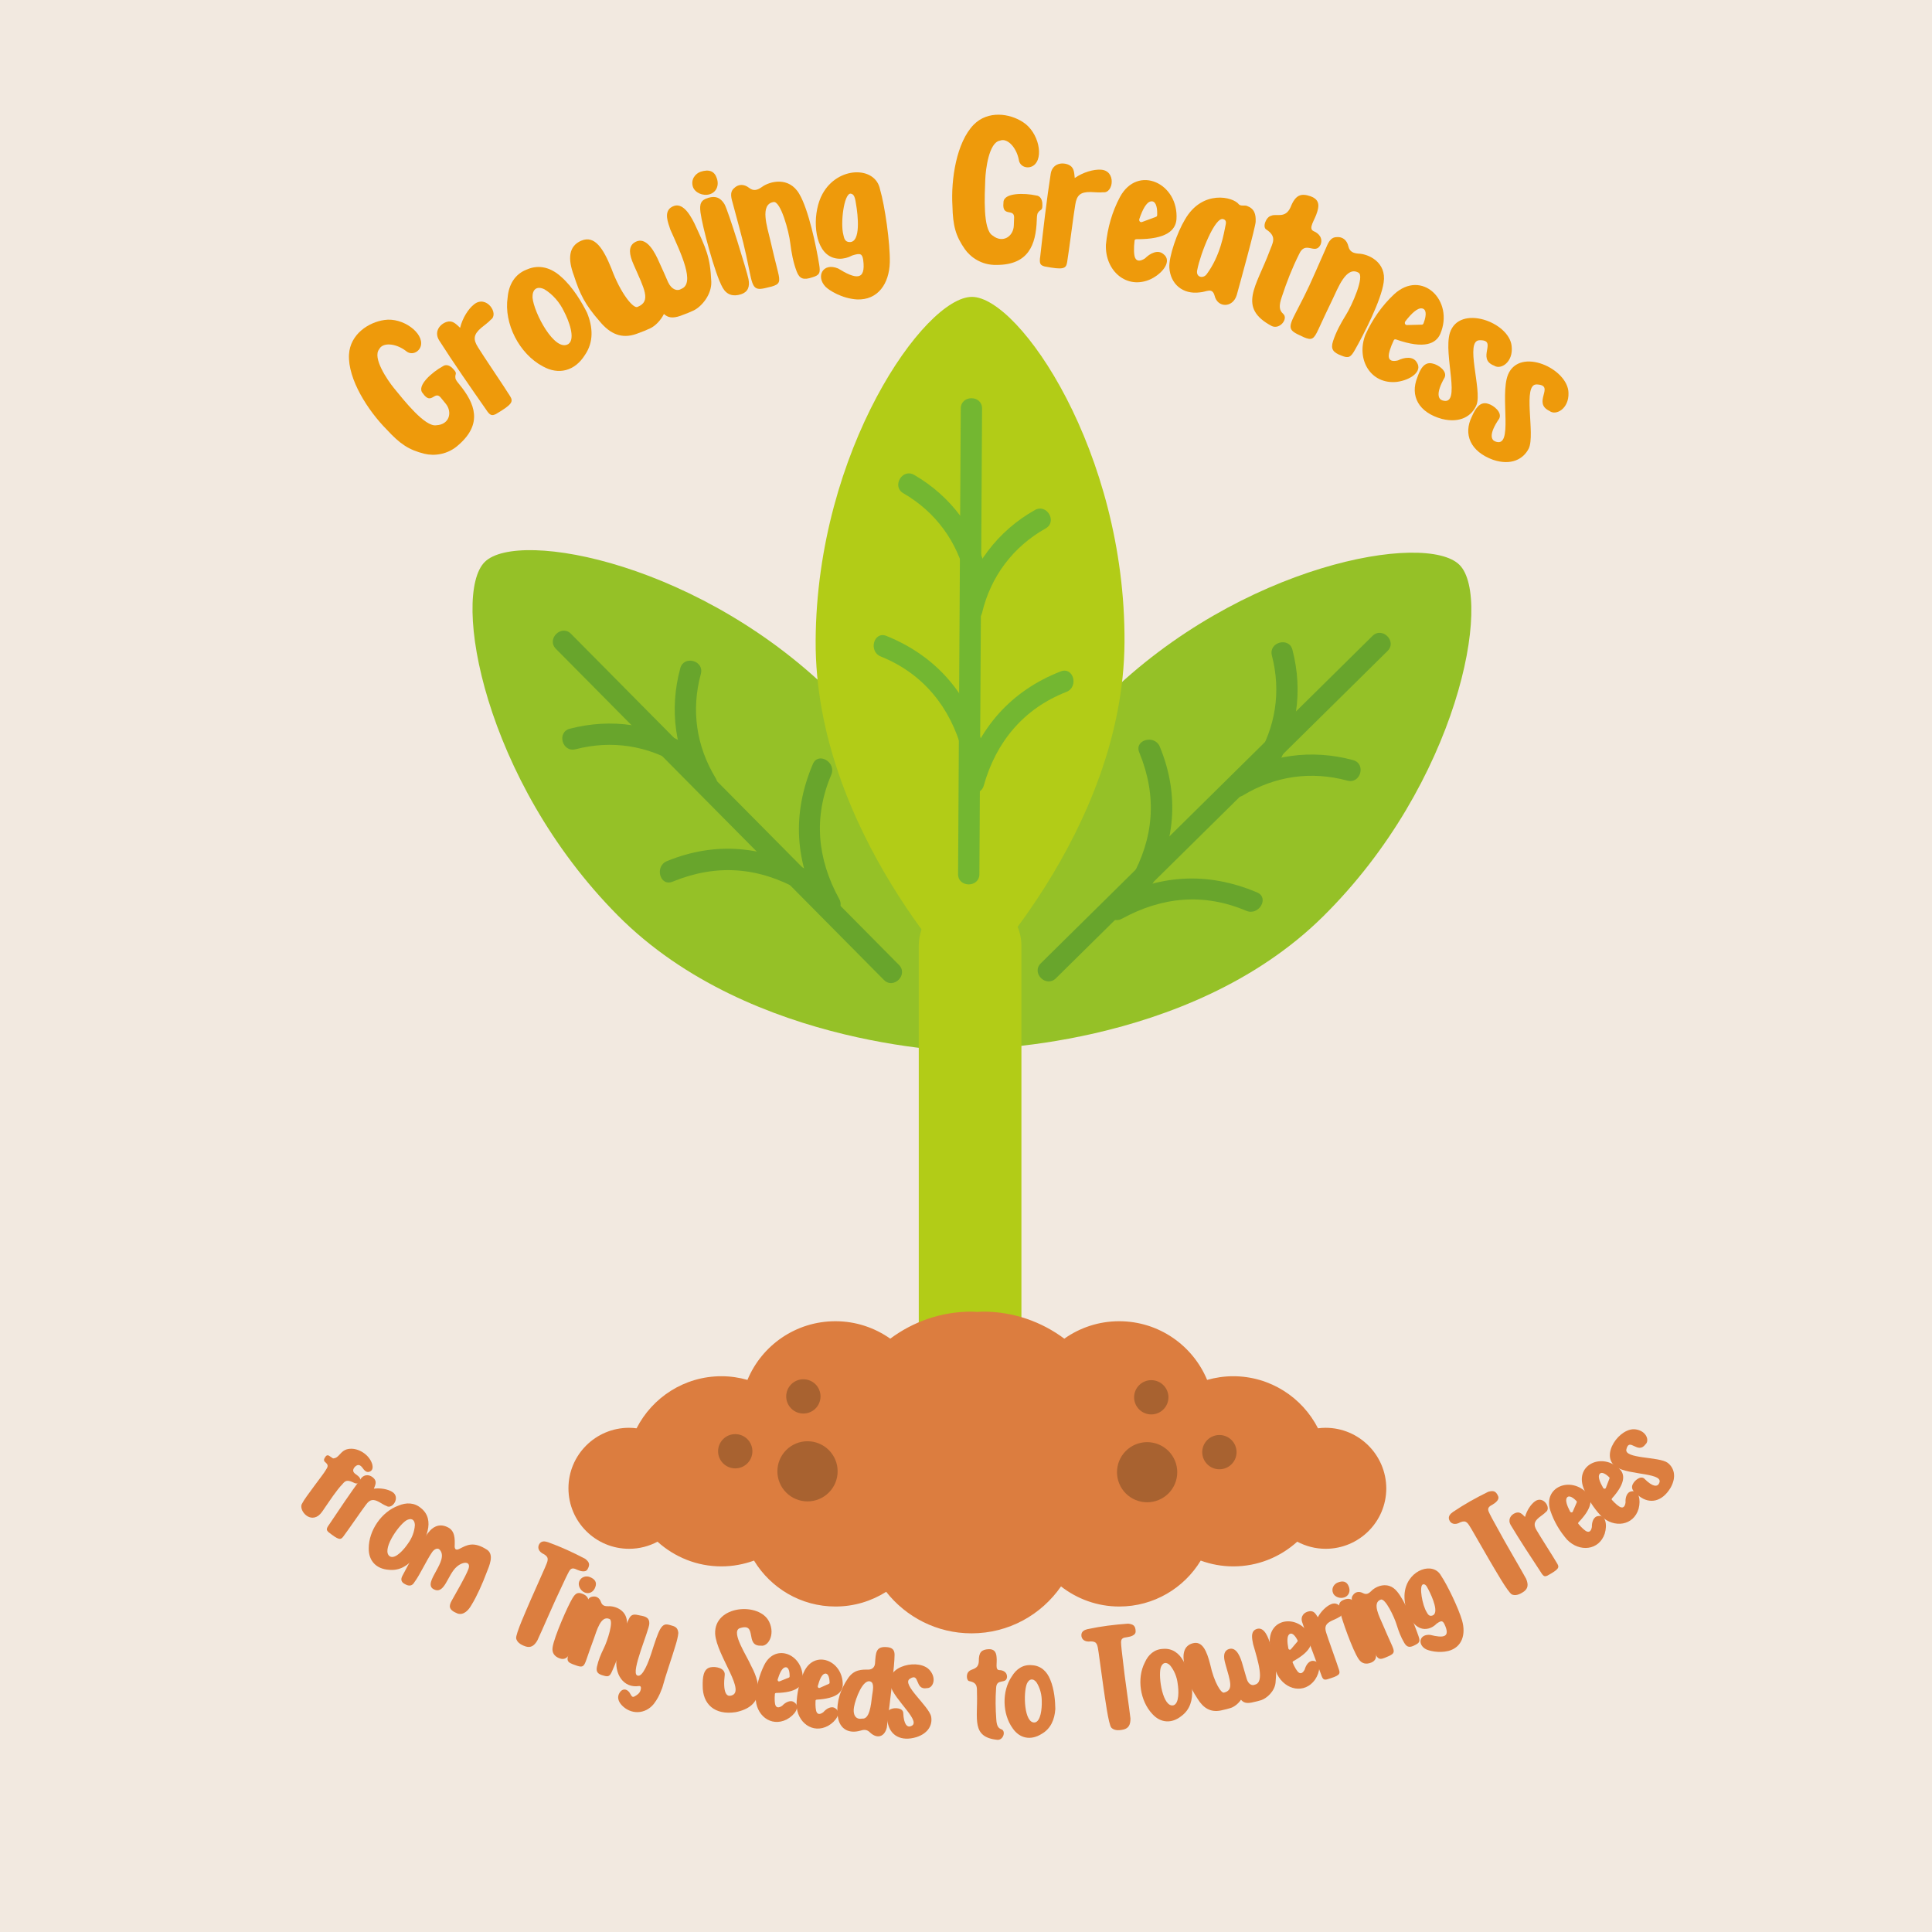 <svg xmlns="http://www.w3.org/2000/svg" xmlns:xlink="http://www.w3.org/1999/xlink" width="500" zoomAndPan="magnify" viewBox="0 0 375 375" height="500" preserveAspectRatio="xMidYMid meet" version="1.0"><defs><g/><clipPath id="2988298254"><path d="M 158 57.574 L 219 57.574 L 219 192 L 158 192 Z M 158 57.574 " clip-rule="nonzero"/></clipPath><clipPath id="6cd784e1ca"><path d="M 110 254 L 270 254 L 270 317.074 L 110 317.074 Z M 110 254 " clip-rule="nonzero"/></clipPath></defs><rect x="-37.5" width="450" fill="#ffffff" y="-37.5" height="450" fill-opacity="1"/><rect x="-37.5" width="450" fill="#f2e9e0" y="-37.5" height="450" fill-opacity="1"/><path fill="#95c127" d="M 162.512 135.574 C 188.52 161.84 188.297 204.16 188.297 204.16 C 188.297 204.16 145.898 203.906 119.879 177.652 C 93.863 151.398 87.578 115.504 94.098 109.066 C 100.625 102.621 136.504 109.32 162.512 135.574 Z M 162.512 135.574 " fill-opacity="1" fill-rule="nonzero"/><path fill="#68a52c" d="M 174.48 187.281 C 153.262 165.855 132.043 144.434 110.824 123.016 C 108.949 121.125 106.027 124.043 107.898 125.938 C 129.121 147.359 150.34 168.785 171.559 190.199 C 173.434 192.102 176.367 189.184 174.48 187.281 Z M 174.48 187.281 " fill-opacity="1" fill-rule="nonzero"/><path fill="#68a52c" d="M 162.891 174.492 C 158.621 166.691 157.848 158.629 161.352 150.379 C 162.379 147.961 158.816 145.855 157.777 148.297 C 153.672 157.965 154.281 167.383 159.312 176.574 C 160.598 178.914 164.172 176.828 162.891 174.492 Z M 162.891 174.492 " fill-opacity="1" fill-rule="nonzero"/><path fill="#68a52c" d="M 138.898 151.012 C 135.129 144.789 134.133 137.812 136.035 130.797 C 136.73 128.223 132.746 127.125 132.043 129.699 C 129.863 137.75 130.996 145.957 135.324 153.098 C 136.711 155.375 140.285 153.301 138.898 151.012 Z M 138.898 151.012 " fill-opacity="1" fill-rule="nonzero"/><path fill="#68a52c" d="M 157.266 169.184 C 148.363 164.199 138.961 163.242 129.445 167.148 C 127.012 168.145 128.082 172.141 130.547 171.133 C 139.051 167.648 147.152 168.258 155.18 172.762 C 157.512 174.055 159.598 170.484 157.266 169.184 Z M 157.266 169.184 " fill-opacity="1" fill-rule="nonzero"/><path fill="#68a52c" d="M 134.02 144.961 C 126.918 140.559 118.699 139.348 110.609 141.441 C 108.031 142.105 109.121 146.09 111.711 145.43 C 118.77 143.609 125.738 144.707 131.922 148.531 C 134.203 149.934 136.281 146.363 134.02 144.961 Z M 134.02 144.961 " fill-opacity="1" fill-rule="nonzero"/><path fill="#95c127" d="M 256.742 177.949 C 230.43 203.906 188.031 203.684 188.031 203.684 C 188.031 203.684 188.285 161.363 214.59 135.391 C 240.891 109.422 276.852 103.148 283.301 109.656 C 289.758 116.164 283.055 151.977 256.742 177.949 Z M 256.742 177.949 " fill-opacity="1" fill-rule="nonzero"/><path fill="#68a52c" d="M 204.941 189.895 C 226.406 168.715 247.871 147.535 269.324 126.352 C 271.219 124.48 268.293 121.562 266.398 123.434 C 244.934 144.617 223.473 165.797 202.02 186.977 C 200.113 188.848 203.047 191.766 204.941 189.895 Z M 204.941 189.895 " fill-opacity="1" fill-rule="nonzero"/><path fill="#68a52c" d="M 217.758 178.324 C 225.57 174.062 233.648 173.289 241.91 176.789 C 244.336 177.816 246.441 174.258 244 173.219 C 234.309 169.121 224.879 169.73 215.668 174.754 C 213.324 176.027 215.414 179.594 217.758 178.324 Z M 217.758 178.324 " fill-opacity="1" fill-rule="nonzero"/><path fill="#68a52c" d="M 241.277 154.379 C 247.512 150.613 254.5 149.617 261.531 151.52 C 264.105 152.211 265.207 148.234 262.629 147.535 C 254.562 145.359 246.34 146.484 239.191 150.809 C 236.918 152.18 238.996 155.762 241.277 154.379 Z M 241.277 154.379 " fill-opacity="1" fill-rule="nonzero"/><path fill="#68a52c" d="M 223.086 172.711 C 228.074 163.824 229.035 154.438 225.121 144.941 C 224.125 142.512 220.121 143.578 221.129 146.039 C 224.621 154.531 224.012 162.613 219.5 170.625 C 218.203 172.945 221.781 175.027 223.086 172.711 Z M 223.086 172.711 " fill-opacity="1" fill-rule="nonzero"/><path fill="#68a52c" d="M 247.34 149.496 C 251.75 142.41 252.961 134.203 250.863 126.129 C 250.203 123.555 246.207 124.645 246.871 127.227 C 248.695 134.273 247.594 141.23 243.766 147.402 C 242.359 149.68 245.934 151.766 247.34 149.496 Z M 247.34 149.496 " fill-opacity="1" fill-rule="nonzero"/><path fill="#b2cc17" d="M 188.297 300.316 C 182.793 300.316 178.332 295.863 178.332 290.371 L 178.332 183.641 C 178.332 178.152 182.793 173.695 188.297 173.695 C 193.797 173.695 198.258 178.152 198.258 183.641 L 198.258 290.371 C 198.25 295.863 193.785 300.316 188.297 300.316 Z M 188.297 300.316 " fill-opacity="1" fill-rule="nonzero"/><g clip-path="url(#2988298254)"><path fill="#b2cc17" d="M 218.266 124.656 C 218.051 161.586 187.91 191.352 187.91 191.352 C 187.91 191.352 158.102 161.242 158.316 124.32 C 158.531 87.387 179.496 57.574 188.672 57.625 C 197.852 57.664 218.48 87.723 218.266 124.656 Z M 218.266 124.656 " fill-opacity="1" fill-rule="nonzero"/></g><path fill="#73b731" d="M 190.098 169.672 C 190.273 139.543 190.445 109.422 190.617 79.293 C 190.629 76.629 186.492 76.629 186.484 79.293 C 186.309 109.422 186.137 139.543 185.965 169.672 C 185.953 172.324 190.09 172.324 190.098 169.672 Z M 190.098 169.672 " fill-opacity="1" fill-rule="nonzero"/><path fill="#73b731" d="M 190.953 152.465 C 193.328 144.004 198.707 137.527 206.98 134.305 C 209.434 133.348 208.363 129.352 205.879 130.32 C 196.211 134.082 189.762 141.414 186.961 151.367 C 186.25 153.93 190.242 155.02 190.953 152.465 Z M 190.953 152.465 " fill-opacity="1" fill-rule="nonzero"/><path fill="#73b731" d="M 190.629 118.918 C 192.309 111.883 196.641 106.117 202.953 102.57 C 205.277 101.266 203.188 97.688 200.867 99 C 193.664 103.047 188.562 109.789 186.637 117.82 C 186.023 120.414 190.008 121.512 190.629 118.918 Z M 190.629 118.918 " fill-opacity="1" fill-rule="nonzero"/><path fill="#73b731" d="M 190.75 144.688 C 188.062 134.691 181.684 127.32 172.059 123.434 C 169.594 122.438 168.512 126.434 170.957 127.422 C 179.199 130.746 184.477 137.305 186.758 145.785 C 187.449 148.348 191.445 147.258 190.75 144.688 Z M 190.75 144.688 " fill-opacity="1" fill-rule="nonzero"/><path fill="#73b731" d="M 191.465 111.152 C 189.641 103.098 184.586 96.316 177.438 92.176 C 175.125 90.844 173.035 94.414 175.348 95.746 C 181.625 99.375 185.871 105.203 187.469 112.25 C 188.062 114.844 192.043 113.742 191.465 111.152 Z M 191.465 111.152 " fill-opacity="1" fill-rule="nonzero"/><g clip-path="url(#6cd784e1ca)"><path fill="#dc7d3f" d="M 257.281 277.133 C 256.781 277.133 256.305 277.172 255.824 277.234 C 252.77 271.242 246.547 267.125 239.352 267.125 C 237.602 267.125 235.91 267.391 234.301 267.836 C 231.52 261.156 224.93 256.449 217.227 256.449 C 213.254 256.449 209.586 257.711 206.582 259.836 C 202.18 256.551 196.73 254.586 190.812 254.586 C 190.434 254.586 190.07 254.629 189.691 254.648 C 189.316 254.629 188.949 254.586 188.57 254.586 C 182.652 254.586 177.203 256.551 172.801 259.836 C 169.785 257.711 166.117 256.449 162.156 256.449 C 154.453 256.449 147.855 261.145 145.082 267.836 C 143.473 267.379 141.781 267.125 140.031 267.125 C 132.84 267.125 126.613 271.242 123.559 277.234 C 123.078 277.172 122.59 277.133 122.102 277.133 C 115.602 277.133 110.336 282.387 110.336 288.875 C 110.336 295.363 115.602 300.621 122.102 300.621 C 124.098 300.621 125.98 300.121 127.621 299.238 C 130.902 302.207 135.254 304.035 140.031 304.035 C 142.25 304.035 144.379 303.621 146.355 302.91 C 149.594 308.246 155.453 311.824 162.168 311.824 C 165.793 311.824 169.156 310.77 172.008 308.969 C 175.867 313.871 181.848 317.031 188.582 317.031 C 195.785 317.031 202.129 313.422 205.941 307.922 C 209.066 310.352 212.98 311.824 217.246 311.824 C 223.961 311.824 229.816 308.246 233.059 302.91 C 235.035 303.629 237.152 304.035 239.383 304.035 C 244.16 304.035 248.512 302.207 251.793 299.238 C 253.441 300.113 255.316 300.621 257.312 300.621 C 263.812 300.621 269.078 295.363 269.078 288.875 C 269.039 282.387 263.77 277.133 257.281 277.133 Z M 257.281 277.133 " fill-opacity="1" fill-rule="nonzero"/></g><path fill="#a86230" d="M 162.582 285.582 C 162.582 285.965 162.547 286.344 162.473 286.719 C 162.398 287.098 162.285 287.461 162.141 287.816 C 161.992 288.168 161.812 288.504 161.598 288.824 C 161.387 289.141 161.145 289.438 160.871 289.707 C 160.602 289.98 160.305 290.223 159.984 290.434 C 159.664 290.648 159.328 290.828 158.973 290.973 C 158.621 291.121 158.254 291.23 157.879 291.305 C 157.5 291.379 157.121 291.418 156.738 291.418 C 156.352 291.418 155.973 291.379 155.598 291.305 C 155.219 291.23 154.855 291.121 154.5 290.973 C 154.145 290.828 153.809 290.648 153.488 290.434 C 153.168 290.223 152.875 289.98 152.602 289.707 C 152.332 289.438 152.09 289.141 151.875 288.824 C 151.66 288.504 151.48 288.168 151.336 287.816 C 151.188 287.461 151.078 287.098 151 286.719 C 150.926 286.344 150.891 285.965 150.891 285.582 C 150.891 285.199 150.926 284.816 151 284.441 C 151.078 284.066 151.188 283.703 151.336 283.348 C 151.48 282.992 151.66 282.656 151.875 282.34 C 152.09 282.02 152.332 281.727 152.602 281.453 C 152.875 281.184 153.168 280.941 153.488 280.727 C 153.809 280.516 154.145 280.336 154.5 280.188 C 154.855 280.043 155.219 279.93 155.598 279.855 C 155.973 279.781 156.352 279.746 156.738 279.746 C 157.121 279.746 157.5 279.781 157.879 279.855 C 158.254 279.93 158.621 280.043 158.973 280.188 C 159.328 280.336 159.664 280.516 159.984 280.727 C 160.305 280.941 160.602 281.184 160.871 281.453 C 161.145 281.727 161.387 282.02 161.598 282.34 C 161.812 282.656 161.992 282.992 162.141 283.348 C 162.285 283.703 162.398 284.066 162.473 284.441 C 162.547 284.816 162.582 285.199 162.582 285.582 Z M 162.582 285.582 " fill-opacity="1" fill-rule="nonzero"/><path fill="#a86230" d="M 159.262 271.039 C 159.262 271.48 159.18 271.906 159.008 272.312 C 158.84 272.719 158.602 273.078 158.289 273.391 C 157.977 273.703 157.613 273.945 157.207 274.113 C 156.797 274.281 156.375 274.367 155.934 274.367 C 155.488 274.367 155.066 274.281 154.656 274.113 C 154.25 273.945 153.891 273.703 153.578 273.391 C 153.266 273.078 153.023 272.719 152.855 272.312 C 152.684 271.906 152.602 271.48 152.602 271.039 C 152.602 270.598 152.684 270.176 152.855 269.77 C 153.023 269.359 153.266 269 153.578 268.688 C 153.891 268.379 154.25 268.137 154.656 267.969 C 155.066 267.801 155.488 267.715 155.934 267.715 C 156.375 267.715 156.797 267.801 157.207 267.969 C 157.613 268.137 157.977 268.379 158.289 268.688 C 158.602 269 158.84 269.359 159.008 269.77 C 159.18 270.176 159.262 270.598 159.262 271.039 Z M 159.262 271.039 " fill-opacity="1" fill-rule="nonzero"/><path fill="#a86230" d="M 146.039 281.688 C 146.039 282.129 145.957 282.551 145.785 282.961 C 145.617 283.367 145.379 283.727 145.066 284.039 C 144.754 284.348 144.391 284.59 143.984 284.758 C 143.574 284.926 143.152 285.012 142.711 285.012 C 142.266 285.012 141.844 284.926 141.434 284.758 C 141.027 284.59 140.668 284.348 140.355 284.039 C 140.043 283.727 139.801 283.367 139.633 282.961 C 139.461 282.551 139.379 282.129 139.379 281.688 C 139.379 281.246 139.461 280.82 139.633 280.414 C 139.801 280.008 140.043 279.648 140.355 279.336 C 140.668 279.023 141.027 278.785 141.434 278.613 C 141.844 278.445 142.266 278.363 142.711 278.363 C 143.152 278.363 143.574 278.445 143.984 278.613 C 144.391 278.785 144.754 279.023 145.066 279.336 C 145.379 279.648 145.617 280.008 145.785 280.414 C 145.957 280.82 146.039 281.246 146.039 281.688 Z M 146.039 281.688 " fill-opacity="1" fill-rule="nonzero"/><path fill="#a86230" d="M 228.504 285.754 C 228.504 286.137 228.465 286.516 228.391 286.895 C 228.316 287.27 228.207 287.633 228.059 287.988 C 227.91 288.34 227.73 288.68 227.52 288.996 C 227.305 289.316 227.062 289.609 226.793 289.883 C 226.52 290.152 226.223 290.395 225.906 290.605 C 225.586 290.82 225.25 291 224.895 291.145 C 224.539 291.293 224.172 291.402 223.797 291.48 C 223.422 291.555 223.039 291.59 222.656 291.59 C 222.273 291.59 221.891 291.555 221.516 291.48 C 221.141 291.402 220.773 291.293 220.418 291.145 C 220.062 291 219.727 290.82 219.406 290.605 C 219.09 290.395 218.793 290.152 218.523 289.883 C 218.25 289.609 218.008 289.316 217.793 288.996 C 217.582 288.68 217.402 288.34 217.254 287.988 C 217.105 287.633 216.996 287.27 216.922 286.895 C 216.848 286.516 216.809 286.137 216.809 285.754 C 216.809 285.371 216.848 284.992 216.922 284.617 C 216.996 284.238 217.105 283.875 217.254 283.52 C 217.402 283.168 217.582 282.828 217.793 282.512 C 218.008 282.191 218.25 281.898 218.523 281.625 C 218.793 281.355 219.09 281.113 219.406 280.902 C 219.727 280.688 220.062 280.508 220.418 280.363 C 220.773 280.215 221.141 280.105 221.516 280.031 C 221.891 279.953 222.273 279.918 222.656 279.918 C 223.039 279.918 223.422 279.953 223.797 280.031 C 224.172 280.105 224.539 280.215 224.895 280.363 C 225.25 280.508 225.586 280.688 225.906 280.902 C 226.223 281.113 226.52 281.355 226.793 281.625 C 227.062 281.898 227.305 282.191 227.52 282.512 C 227.73 282.828 227.91 283.168 228.059 283.52 C 228.207 283.875 228.316 284.238 228.391 284.617 C 228.465 284.992 228.504 285.371 228.504 285.754 Z M 228.504 285.754 " fill-opacity="1" fill-rule="nonzero"/><path fill="#a86230" d="M 226.793 271.215 C 226.793 271.652 226.707 272.078 226.539 272.484 C 226.371 272.895 226.129 273.254 225.816 273.562 C 225.504 273.875 225.145 274.117 224.734 274.285 C 224.328 274.453 223.902 274.539 223.461 274.539 C 223.02 274.539 222.594 274.453 222.188 274.285 C 221.777 274.117 221.418 273.875 221.105 273.562 C 220.793 273.254 220.551 272.895 220.383 272.484 C 220.215 272.078 220.129 271.652 220.129 271.215 C 220.129 270.773 220.215 270.348 220.383 269.941 C 220.551 269.531 220.793 269.172 221.105 268.863 C 221.418 268.551 221.777 268.309 222.188 268.141 C 222.594 267.973 223.02 267.887 223.461 267.887 C 223.902 267.887 224.328 267.973 224.734 268.141 C 225.145 268.309 225.504 268.551 225.816 268.863 C 226.129 269.172 226.371 269.531 226.539 269.941 C 226.707 270.348 226.793 270.773 226.793 271.215 Z M 226.793 271.215 " fill-opacity="1" fill-rule="nonzero"/><path fill="#a86230" d="M 240.016 281.859 C 240.016 282.301 239.93 282.723 239.762 283.133 C 239.594 283.539 239.352 283.898 239.039 284.211 C 238.727 284.523 238.367 284.762 237.957 284.93 C 237.551 285.102 237.125 285.184 236.684 285.184 C 236.242 285.184 235.816 285.102 235.41 284.93 C 235 284.762 234.641 284.523 234.328 284.211 C 234.016 283.898 233.773 283.539 233.605 283.133 C 233.438 282.723 233.352 282.301 233.352 281.859 C 233.352 281.418 233.438 280.996 233.605 280.586 C 233.773 280.18 234.016 279.82 234.328 279.508 C 234.641 279.195 235 278.957 235.41 278.789 C 235.816 278.617 236.242 278.535 236.684 278.535 C 237.125 278.535 237.551 278.617 237.957 278.789 C 238.367 278.957 238.727 279.195 239.039 279.508 C 239.352 279.82 239.594 280.18 239.762 280.586 C 239.93 280.996 240.016 281.418 240.016 281.859 Z M 240.016 281.859 " fill-opacity="1" fill-rule="nonzero"/><g fill="#dc7e3f" fill-opacity="1"><g transform="translate(49.815, 286.407)"><g/></g></g><g fill="#dc7e3f" fill-opacity="1"><g transform="translate(55.669, 291.226)"><g><path d="M 6.098 2.992 C 6.609 2.617 6.98 2.023 7.32 1.52 C 8.293 0.125 9.641 -1.973 10.797 -3.152 C 11.312 -3.789 11.672 -4.012 12.707 -3.574 C 13.312 -3.27 13.73 -3.07 14.125 -3.645 C 14.551 -4.312 13.867 -4.715 13.238 -5.188 C 12.77 -5.578 12.777 -5.988 13.184 -6.48 C 13.656 -6.957 14.102 -7.043 14.598 -6.441 C 15.059 -5.793 15.5 -5.27 16.184 -5.625 C 16.688 -5.895 16.703 -6.414 16.613 -6.898 C 16.164 -8.676 14.242 -10.008 12.551 -10.027 C 10.512 -10.043 10.383 -8.508 9.32 -8.207 C 8.844 -8.074 9 -8.184 8.266 -8.621 C 7.902 -8.895 7.605 -8.699 7.418 -8.348 C 7.078 -7.848 7.223 -7.586 7.562 -7.328 C 8.18 -6.789 7.906 -6.426 7.516 -5.809 C 7.121 -5.082 3.484 -0.492 3.004 0.551 C 2.18 1.641 4.145 4.332 6.098 2.992 Z M 6.098 2.992 "/></g></g></g><g fill="#dc7e3f" fill-opacity="1"><g transform="translate(62.39, 296.322)"><g><path d="M 1.367 1.062 C 3.324 2.605 3.719 2.621 4.23 1.938 L 5.223 0.562 C 6.32 -0.965 7.559 -2.801 8.645 -4.262 C 9.398 -5.293 10.031 -5.406 11.164 -4.805 C 11.672 -4.523 12.145 -4.195 12.613 -4.02 C 13.734 -3.242 15.48 -5.758 13.684 -6.785 C 12.898 -7.254 11.516 -7.547 10.176 -7.371 C 10.477 -8.125 10.766 -8.699 10.215 -9.34 C 9.48 -10.145 8.348 -10.266 7.648 -9.312 C 5.637 -6.574 3.383 -3.227 1.496 -0.402 C 0.867 0.453 0.973 0.676 1.367 1.062 Z M 1.367 1.062 "/></g></g></g><g fill="#dc7e3f" fill-opacity="1"><g transform="translate(68.778, 300.83)"><g><path d="M 6.707 3.867 C 8.754 4.094 10.414 3.062 11.711 1.48 C 12.527 0.309 13.77 -1.703 14.223 -3.715 C 14.641 -5.391 14.328 -6.992 12.969 -8.074 C 11.656 -9.23 10.031 -9.219 8.547 -8.582 C 5.293 -7.418 2.77 -3.738 2.797 -0.27 C 2.754 2.109 4.254 3.711 6.707 3.867 Z M 10.066 -5.711 C 10.98 -6.246 11.699 -5.965 11.75 -4.855 C 11.684 -3.57 11.184 -2.27 10.406 -1.219 C 9.68 -0.133 8.008 1.82 6.945 1.289 C 5.129 0.242 8.414 -4.641 10.066 -5.711 Z M 10.066 -5.711 "/></g></g></g><g fill="#dc7e3f" fill-opacity="1"><g transform="translate(76.854, 306.111)"><g><path d="M 1.82 1.402 C 2.562 1.816 3.18 1.711 3.578 0.996 C 4.648 -0.422 5.922 -3.254 7.016 -4.832 C 7.406 -5.414 8.074 -5.734 8.449 -5.352 C 10.512 -3.258 5.055 1.09 7.277 2.336 C 9.477 3.562 9.992 -0.527 11.855 -2.055 C 13.152 -3.137 14.672 -3.051 14.027 -1.465 C 13.457 -0.012 11.688 3.027 10.855 4.512 C 10.234 5.621 10.172 6.352 11.961 7.074 C 13.164 7.469 14.125 6.375 14.656 5.422 C 15.715 3.719 16.852 1.121 17.535 -0.719 C 18.18 -2.305 19.031 -4.262 17.773 -5.242 C 15.059 -7.039 13.758 -6.203 12.355 -5.496 C 11.617 -5.109 11.43 -5.457 11.395 -5.895 C 11.457 -7.492 11.473 -9.012 9.984 -9.707 C 8.176 -10.578 6.941 -9.426 6.496 -8.879 C 5.18 -7.457 2.219 -2.164 1.277 -0.293 C 0.848 0.473 1.023 1.023 1.82 1.402 Z M 1.82 1.402 "/></g></g></g><g fill="#dc7e3f" fill-opacity="1"><g transform="translate(89.409, 313.095)"><g/></g></g><g fill="#dc7e3f" fill-opacity="1"><g transform="translate(96.209, 316.533)"><g><path d="M 5.848 3.051 C 6.754 3.32 7.434 2.992 8.074 1.914 C 9 -0.031 11.262 -5.363 12.82 -8.59 C 13.176 -9.391 14.094 -11.309 14.281 -11.59 C 14.672 -12.246 15.109 -12.188 15.793 -11.852 C 16.512 -11.531 17.445 -11.316 17.801 -11.891 C 18.418 -12.91 18.121 -13.375 17.363 -13.977 C 14.883 -15.27 12.73 -16.258 10.191 -17.184 C 9.555 -17.395 8.898 -17.488 8.492 -16.871 C 8.074 -16.227 8.227 -15.363 9.418 -14.836 C 10.48 -14.168 10.129 -13.594 9.555 -12.223 L 6.742 -5.871 C 6.098 -4.332 3.82 0.66 3.98 1.496 C 4.133 2.129 4.66 2.66 5.848 3.051 Z M 5.848 3.051 "/></g></g></g><g fill="#dc7e3f" fill-opacity="1"><g transform="translate(105.578, 320.658)"><g><path d="M 3.035 1.227 C 3.891 1.543 4.547 1.219 5.027 0.266 C 5.441 -0.516 8.543 -8.422 8.66 -9.355 C 8.77 -10.359 8.41 -10.93 7.512 -11.293 C 6.582 -11.668 6.125 -11.426 5.527 -10.426 C 4.648 -8.984 1.992 -2.988 1.684 -0.922 C 1.52 0.125 2.012 0.848 3.035 1.227 Z M 6.832 -13.66 C 6.566 -12.918 7.07 -11.895 7.941 -11.543 C 8.754 -11.215 9.648 -11.637 9.977 -12.617 C 10.312 -13.527 9.922 -14.176 8.844 -14.582 C 8.184 -14.816 7.191 -14.629 6.832 -13.66 Z M 6.832 -13.66 "/></g></g></g><g fill="#dc7e3f" fill-opacity="1"><g transform="translate(108.835, 322.053)"><g><path d="M 2.898 1.172 L 3.184 1.277 C 4.285 1.621 4.52 1.418 4.988 0.07 C 5.434 -1.219 5.91 -2.594 6.43 -3.988 C 6.988 -5.496 7.77 -8.57 9.465 -7.812 C 10.336 -7.457 9.062 -3.5 8.34 -2.082 C 7.816 -1.016 7.305 0.188 7.035 1.445 C 6.816 2.465 7.18 2.887 8.328 3.184 C 9.289 3.477 9.555 3.285 10 2.254 C 10.965 0.086 12.75 -4.461 12.855 -6.844 C 13.016 -9.535 10.508 -10.367 9.25 -10.285 C 8.594 -10.27 8.051 -10.375 7.809 -11.113 C 7.527 -11.926 6.887 -12.293 6.152 -12.145 C 5.305 -12.039 5.113 -11.172 4.879 -10.449 C 3.168 -5.23 3.25 -5.363 1.848 -1.84 C 0.977 0.332 1.113 0.574 2.898 1.172 Z M 2.898 1.172 "/></g></g></g><g fill="#dc7e3f" fill-opacity="1"><g transform="translate(117.347, 325.272)"><g><path d="M 3.262 5.629 C 5.051 7.605 7.914 7.504 9.559 5.449 C 10.211 4.609 10.699 3.68 11.043 2.707 C 11.117 2.574 11.176 2.398 11.238 2.199 C 11.836 -0.062 13.145 -3.754 13.809 -6.023 C 13.992 -6.602 14.285 -7.719 14.316 -8.312 C 14.207 -9.461 13.613 -9.59 12.738 -9.84 C 11.918 -10.07 11.418 -10.102 10.797 -9.059 C 10.273 -8.113 9.82 -6.695 9.023 -4.211 C 8.652 -3.059 7.383 0.516 6.328 -0.074 C 5.008 -0.625 8.664 -8.852 8.684 -10.117 C 8.738 -11.277 7.961 -11.527 6.902 -11.707 C 5.836 -11.953 5.211 -12.09 4.703 -11.008 C 3.859 -9.367 2.688 -5.605 2.371 -3.73 C 1.801 -0.348 3.676 2.449 6.691 1.984 C 6.957 1.941 7.086 2.141 7.059 2.418 C 7.008 3.074 6.648 3.5 6.137 3.812 C 5.66 4.105 5.449 4.262 5.156 3.785 C 5.02 3.613 4.941 3.367 4.805 3.195 C 4.191 2.426 3.379 2.484 2.879 3.344 C 2.457 4.066 2.59 4.844 3.262 5.629 Z M 3.262 5.629 "/></g></g></g><g fill="#dc7e3f" fill-opacity="1"><g transform="translate(127.05, 328.397)"><g/></g></g><g fill="#dc7e3f" fill-opacity="1"><g transform="translate(134.385, 330.496)"><g><path d="M 8.418 1.832 C 13.574 0.773 13.633 -3.008 11.41 -7.16 C 10.551 -9.129 7.512 -13.652 9.121 -14.434 C 12.777 -15.715 10.062 -10.922 13.332 -11.074 C 14.645 -10.836 16.137 -13.141 14.918 -15.691 C 13.074 -19.598 4.184 -18.957 4.426 -13.363 C 4.695 -9.098 10.832 -1.785 7.309 -1.344 C 6.672 -1.273 5.883 -1.922 6.285 -5.438 C 6.363 -6.727 4.516 -7.086 3.535 -6.875 C 2.074 -6.617 1.988 -4.742 2.008 -3.336 C 1.957 0.293 4.352 2.457 8.418 1.832 Z M 8.418 1.832 "/></g></g></g><g fill="#dc7e3f" fill-opacity="1"><g transform="translate(144.992, 332.942)"><g><path d="M 7.684 0.816 C 9.285 -0.035 10.383 -1.652 9.238 -2.477 C 8.488 -3.109 7.457 -2.523 6.844 -1.867 C 6.176 -1.402 5.758 -1.48 5.555 -1.887 C 5.371 -2.227 5.32 -3.133 5.414 -4.16 C 5.438 -4.281 5.535 -4.324 5.633 -4.34 C 9.652 -4.406 10.719 -5.691 10.809 -7.031 C 11.023 -11.77 5.57 -14.152 3.355 -9.777 C 2.383 -7.828 1.844 -5.707 1.688 -3.516 C 1.648 -0.07 4.598 2.348 7.684 0.816 Z M 5.953 -6.961 C 6.34 -8.219 6.828 -9.207 7.402 -9.316 C 7.949 -9.434 8.266 -8.82 8.273 -7.68 L 8.273 -7.496 C 8.254 -7.406 8.219 -7.379 8.148 -7.332 L 6.355 -6.609 C 6.117 -6.5 5.906 -6.691 5.953 -6.961 Z M 5.953 -6.961 "/></g></g></g><g fill="#dc7e3f" fill-opacity="1"><g transform="translate(153.047, 334.452)"><g><path d="M 7.707 0.52 C 9.277 -0.391 10.312 -2.051 9.137 -2.832 C 8.363 -3.43 7.355 -2.809 6.77 -2.125 C 6.117 -1.637 5.695 -1.699 5.477 -2.098 C 5.281 -2.43 5.195 -3.332 5.25 -4.367 C 5.27 -4.484 5.367 -4.535 5.461 -4.551 C 9.477 -4.773 10.492 -6.098 10.531 -7.441 C 10.566 -12.184 5.023 -14.355 2.977 -9.898 C 2.082 -7.914 1.621 -5.773 1.555 -3.578 C 1.645 -0.133 4.684 2.172 7.707 0.52 Z M 5.684 -7.184 C 6.02 -8.453 6.469 -9.461 7.039 -9.594 C 7.582 -9.73 7.922 -9.133 7.973 -7.992 L 7.98 -7.805 C 7.965 -7.715 7.93 -7.691 7.863 -7.637 L 6.098 -6.848 C 5.863 -6.73 5.645 -6.914 5.684 -7.184 Z M 5.684 -7.184 "/></g></g></g><g fill="#dc7e3f" fill-opacity="1"><g transform="translate(161.183, 335.677)"><g><path d="M 7.711 0.617 C 9.105 1.918 10.527 1.418 10.949 -0.367 C 11.676 -6.422 12.445 -12.289 12.453 -14.484 C 12.457 -15.457 11.98 -15.871 11.047 -15.965 C 8.781 -16.191 8.809 -14.91 8.656 -12.789 C 8.582 -12.066 8.113 -11.625 7.379 -11.605 C 6.098 -11.613 4.551 -11.676 3.363 -9.844 C 2 -7.816 1.16 -5.492 1.391 -2.938 C 1.551 -0.273 3.348 0.977 5.891 0.223 C 6.617 -0.008 7.16 0.047 7.711 0.617 Z M 4.582 -4.359 C 4.863 -5.945 6.324 -9.914 7.816 -9.277 C 8.578 -8.957 8.207 -7.379 8.094 -6.566 C 7.879 -4.699 7.598 -1.922 6.152 -2.098 C 4.816 -1.836 4.32 -2.98 4.582 -4.359 Z M 4.582 -4.359 "/></g></g></g><g fill="#dc7e3f" fill-opacity="1"><g transform="translate(171, 336.688)"><g><path d="M 6.898 0.484 C 9.254 -0.293 10.016 -1.953 9.738 -3.484 C 9.336 -5.516 3.898 -9.773 5.598 -10.832 C 7.621 -12.172 6.469 -8.531 8.961 -9.027 C 10.02 -9 10.852 -10.773 9.547 -12.398 C 7.625 -14.906 0.824 -13.441 1.793 -9.59 C 2.566 -6.66 8.301 -2.262 5.648 -1.594 C 5.156 -1.469 4.418 -1.812 4.316 -4.281 C 4.184 -5.199 2.699 -5.254 2.016 -4.988 C 0.871 -4.629 1.07 -3.34 1.289 -2.387 C 1.754 0.16 3.871 1.406 6.898 0.484 Z M 6.898 0.484 "/></g></g></g><g fill="#dc7e3f" fill-opacity="1"><g transform="translate(179.384, 337.198)"><g/></g></g><g fill="#dc7e3f" fill-opacity="1"><g transform="translate(186.945, 337.383)"><g><path d="M 6.68 0.32 C 7.832 0.363 8.32 -1.402 7.434 -1.723 C 6.766 -1.957 6.512 -2.469 6.434 -3.648 C 6.281 -5.801 6.25 -7.68 6.398 -9.715 C 6.461 -11.75 8.391 -10.355 8.52 -11.902 C 8.535 -12.844 7.711 -13.223 7.012 -13.215 C 6.164 -13.262 6.629 -14.602 6.488 -15.754 C 6.41 -16.844 5.918 -17.32 4.918 -17.277 C 3.613 -17.195 3.016 -16.73 3.043 -14.941 C 2.977 -13.273 1.609 -13.523 1.133 -12.969 C 0.562 -12.598 0.586 -11.109 1.254 -11.062 C 2.926 -10.723 2.641 -9.719 2.688 -8.625 C 2.855 -3.746 1.543 -0.176 6.68 0.32 Z M 6.68 0.32 "/></g></g></g><g fill="#dc7e3f" fill-opacity="1"><g transform="translate(194.455, 337.327)"><g><path d="M 7.703 -0.762 C 9.5 -1.773 10.25 -3.574 10.383 -5.617 C 10.363 -7.047 10.203 -9.406 9.398 -11.305 C 8.762 -12.91 7.574 -14.027 5.84 -14.113 C 4.098 -14.293 2.785 -13.336 1.949 -11.953 C -0.02 -9.113 0.074 -4.652 2.113 -1.848 C 3.469 0.113 5.621 0.539 7.703 -0.762 Z M 4.855 -10.508 C 5.289 -11.473 6.035 -11.664 6.723 -10.793 C 7.422 -9.707 7.77 -8.359 7.75 -7.051 C 7.793 -5.75 7.57 -3.184 6.395 -2.996 C 4.312 -2.789 4.137 -8.676 4.855 -10.508 Z M 4.855 -10.508 "/></g></g></g><g fill="#dc7e3f" fill-opacity="1"><g transform="translate(203.954, 336.824)"><g/></g></g><g fill="#dc7e3f" fill-opacity="1"><g transform="translate(211.545, 336.169)"><g><path d="M 6.578 -0.48 C 7.492 -0.73 7.895 -1.367 7.875 -2.621 C 7.641 -4.762 6.758 -10.488 6.387 -14.047 C 6.266 -14.918 6.035 -17.031 6.051 -17.371 C 6.035 -18.133 6.441 -18.312 7.195 -18.387 C 7.977 -18.492 8.883 -18.801 8.883 -19.477 C 8.871 -20.668 8.379 -20.906 7.414 -21.02 C 4.625 -20.816 2.277 -20.523 -0.371 -19.973 C -1.023 -19.82 -1.633 -19.555 -1.652 -18.816 C -1.668 -18.047 -1.086 -17.395 0.203 -17.574 C 1.461 -17.562 1.461 -16.891 1.695 -15.422 L 2.648 -8.539 C 2.906 -6.895 3.598 -1.445 4.172 -0.82 C 4.633 -0.363 5.363 -0.191 6.578 -0.48 Z M 6.578 -0.48 "/></g></g></g><g fill="#dc7e3f" fill-opacity="1"><g transform="translate(221.808, 334.79)"><g><path d="M 7.543 -1.742 C 9.195 -2.977 9.707 -4.859 9.574 -6.902 C 9.375 -8.316 8.91 -10.637 7.871 -12.414 C 7.035 -13.926 5.715 -14.883 3.98 -14.746 C 2.234 -14.699 1.051 -13.586 0.402 -12.105 C -1.188 -9.035 -0.52 -4.625 1.859 -2.105 C 3.453 -0.336 5.641 -0.188 7.543 -1.742 Z M 3.469 -11.043 C 3.773 -12.055 4.492 -12.344 5.285 -11.566 C 6.113 -10.578 6.633 -9.285 6.781 -7.988 C 6.992 -6.699 7.098 -4.129 5.957 -3.793 C 3.918 -3.32 2.992 -9.133 3.469 -11.043 Z M 3.469 -11.043 "/></g></g></g><g fill="#dc7e3f" fill-opacity="1"><g transform="translate(231.383, 333.191)"><g><path d="M 5.582 -1.188 C 6.41 -1.367 7.031 -1.523 7.465 -1.664 C 8.133 -1.863 8.949 -2.473 9.496 -3.27 C 9.949 -2.727 10.5 -2.52 11.574 -2.73 C 12.402 -2.906 12.992 -3.055 13.426 -3.195 C 14.52 -3.566 16.027 -4.914 16.199 -6.586 C 16.504 -9.852 16.156 -10.859 15.059 -14.461 C 14.551 -15.992 13.723 -17.66 12.258 -16.883 C 11.363 -16.344 11.637 -15.133 11.844 -14.059 C 12.793 -10.793 14.117 -6.656 12.199 -6.203 C 11.672 -5.945 10.941 -6.23 10.609 -7.305 C 10.273 -8.5 10.281 -8.473 9.66 -10.566 C 9.18 -12.105 8.324 -13.766 6.859 -12.988 C 6.156 -12.562 6.031 -11.688 6.477 -10.172 C 7.395 -6.898 8.117 -5.145 6.234 -4.668 C 5.68 -4.402 4.27 -6.645 3.52 -10.113 C 2.844 -12.789 1.98 -14.73 0.133 -14.234 C -1.621 -13.762 -1.957 -12.113 -1.453 -9.863 C -1.016 -7.375 -0.555 -5.93 1.066 -3.461 C 2.18 -1.645 3.59 -0.781 5.582 -1.188 Z M 5.582 -1.188 "/></g></g></g><g fill="#dc7e3f" fill-opacity="1"><g transform="translate(248.066, 328.909)"><g><path d="M 7.172 -2.875 C 8.191 -4.375 8.402 -6.32 7.004 -6.512 C 6.047 -6.719 5.41 -5.723 5.176 -4.852 C 4.801 -4.129 4.395 -4 4.027 -4.266 C 3.703 -4.48 3.234 -5.258 2.836 -6.211 C 2.801 -6.328 2.867 -6.414 2.945 -6.469 C 6.465 -8.41 6.809 -10.047 6.262 -11.273 C 4.234 -15.562 -1.703 -15.113 -1.613 -10.211 C -1.559 -8.031 -1.043 -5.906 -0.152 -3.898 C 1.422 -0.832 5.16 -0.074 7.172 -2.875 Z M 2.004 -8.938 C 1.754 -10.227 1.723 -11.332 2.18 -11.699 C 2.609 -12.059 3.176 -11.664 3.719 -10.66 L 3.801 -10.496 C 3.828 -10.406 3.809 -10.371 3.77 -10.293 L 2.52 -8.816 C 2.363 -8.605 2.086 -8.68 2.004 -8.938 Z M 2.004 -8.938 "/></g></g></g><g fill="#dc7e3f" fill-opacity="1"><g transform="translate(255.882, 326.472)"><g><path d="M 1.656 -0.496 C 4.051 -1.195 4.293 -1.508 4.035 -2.316 L 3.492 -3.926 C 2.887 -5.707 2.109 -7.781 1.551 -9.512 C 1.152 -10.723 1.426 -11.305 2.574 -11.875 C 3.098 -12.129 3.641 -12.324 4.055 -12.602 C 5.34 -13.062 4.305 -15.945 2.426 -15.078 C 1.59 -14.715 0.547 -13.762 -0.09 -12.566 C -0.527 -13.246 -0.828 -13.816 -1.668 -13.738 C -2.75 -13.609 -3.508 -12.758 -3.137 -11.633 C -2.078 -8.406 -0.66 -4.629 0.543 -1.453 C 0.871 -0.441 1.113 -0.398 1.656 -0.496 Z M 1.656 -0.496 "/></g></g></g><g fill="#dc7e3f" fill-opacity="1"><g transform="translate(263.133, 323.876)"><g><path d="M 3.055 -1.184 C 3.891 -1.543 4.145 -2.227 3.848 -3.25 C 3.613 -4.102 0.453 -11.988 -0.102 -12.746 C -0.707 -13.555 -1.359 -13.723 -2.262 -13.371 C -3.195 -13.008 -3.363 -12.52 -3.117 -11.383 C -2.77 -9.727 -0.594 -3.543 0.594 -1.824 C 1.191 -0.949 2.047 -0.762 3.055 -1.184 Z M -4.379 -14.633 C -4.066 -13.91 -3 -13.508 -2.125 -13.848 C -1.305 -14.168 -0.945 -15.086 -1.375 -16.027 C -1.754 -16.922 -2.484 -17.125 -3.547 -16.68 C -4.188 -16.398 -4.781 -15.582 -4.379 -14.633 Z M -4.379 -14.633 "/></g></g></g><g fill="#dc7e3f" fill-opacity="1"><g transform="translate(266.461, 322.66)"><g><path d="M 2.914 -1.133 L 3.191 -1.25 C 4.23 -1.754 4.266 -2.062 3.684 -3.367 C 3.121 -4.609 2.527 -5.941 1.949 -7.309 C 1.324 -8.789 -0.211 -11.566 1.543 -12.176 C 2.422 -12.512 4.203 -8.754 4.648 -7.23 C 5 -6.094 5.449 -4.871 6.113 -3.766 C 6.652 -2.875 7.207 -2.812 8.25 -3.387 C 9.148 -3.832 9.211 -4.152 8.828 -5.211 C 8.047 -7.449 6.234 -11.98 4.676 -13.793 C 2.949 -15.863 0.551 -14.754 -0.309 -13.828 C -0.773 -13.371 -1.242 -13.074 -1.926 -13.445 C -2.688 -13.848 -3.402 -13.676 -3.836 -13.062 C -4.383 -12.406 -3.93 -11.641 -3.605 -10.957 C -1.273 -5.98 -1.305 -6.133 0.086 -2.605 C 0.938 -0.43 1.203 -0.344 2.914 -1.133 Z M 2.914 -1.133 "/></g></g></g><g fill="#dc7e3f" fill-opacity="1"><g transform="translate(274.843, 319.171)"><g><path d="M 6.309 1.273 C 8.957 0.559 9.715 -1.949 8.945 -4.637 C 8.25 -7.027 6.094 -11.512 4.859 -13.34 C 3.355 -16.086 -1.328 -14.574 -2.121 -10.504 C -2.637 -7.98 -1.391 -4.074 0.773 -3.184 C 1.902 -2.715 3.148 -3.133 3.98 -4 C 4.93 -4.684 5.172 -4.598 5.523 -3.926 C 6.758 -1.32 5.305 -1.203 2.754 -1.84 C 0.613 -2.035 0.258 0.047 1.922 0.938 C 2.496 1.234 4.387 1.75 6.309 1.273 Z M 2.062 -6.277 C 1.246 -7.57 0.555 -11.305 1.336 -11.641 C 1.703 -11.711 1.957 -11.598 2.426 -10.613 C 3.129 -9.266 4.59 -5.965 3.133 -5.578 C 2.543 -5.398 2.281 -5.879 2.062 -6.277 Z M 2.062 -6.277 "/></g></g></g><g fill="#dc7e3f" fill-opacity="1"><g transform="translate(283.117, 315.282)"><g/></g></g><g fill="#dc7e3f" fill-opacity="1"><g transform="translate(289.903, 311.818)"><g><path d="M 5.914 -2.922 C 6.668 -3.496 6.801 -4.238 6.309 -5.391 C 5.285 -7.285 2.312 -12.258 0.629 -15.418 C 0.188 -16.18 -0.82 -18.051 -0.934 -18.371 C -1.234 -19.07 -0.926 -19.391 -0.254 -19.742 C 0.43 -20.137 1.152 -20.762 0.898 -21.387 C 0.438 -22.488 -0.109 -22.523 -1.043 -22.262 C -3.551 -21.027 -5.617 -19.871 -7.863 -18.363 C -8.41 -17.977 -8.871 -17.5 -8.613 -16.809 C -8.34 -16.094 -7.555 -15.707 -6.426 -16.355 C -5.258 -16.82 -5.004 -16.195 -4.234 -14.926 L -0.762 -8.91 C 0.098 -7.48 2.789 -2.695 3.559 -2.332 C 4.156 -2.082 4.898 -2.195 5.914 -2.922 Z M 5.914 -2.922 "/></g></g></g><g fill="#dc7e3f" fill-opacity="1"><g transform="translate(298.852, 306.676)"><g><path d="M 1.508 -0.852 C 3.688 -2.055 3.855 -2.414 3.426 -3.145 L 2.543 -4.598 C 1.559 -6.199 0.348 -8.055 -0.578 -9.621 C -1.234 -10.715 -1.094 -11.34 -0.098 -12.152 C 0.355 -12.512 0.84 -12.82 1.184 -13.184 C 2.336 -13.914 0.695 -16.5 -0.949 -15.242 C -1.684 -14.703 -2.492 -13.543 -2.848 -12.238 C -3.426 -12.809 -3.844 -13.297 -4.648 -13.035 C -5.676 -12.672 -6.227 -11.676 -5.617 -10.66 C -3.875 -7.742 -1.66 -4.371 0.211 -1.535 C 0.754 -0.621 1 -0.633 1.508 -0.852 Z M 1.508 -0.852 "/></g></g></g><g fill="#dc7e3f" fill-opacity="1"><g transform="translate(305.453, 302.534)"><g><path d="M 6.02 -4.844 C 6.555 -6.578 6.191 -8.496 4.797 -8.273 C 3.82 -8.191 3.504 -7.051 3.531 -6.152 C 3.387 -5.352 3.035 -5.109 2.605 -5.254 C 2.234 -5.367 1.559 -5.973 0.898 -6.77 C 0.832 -6.867 0.871 -6.969 0.93 -7.047 C 3.727 -9.934 3.578 -11.598 2.695 -12.609 C -0.496 -16.121 -6.039 -13.957 -4.523 -9.297 C -3.836 -7.227 -2.723 -5.344 -1.285 -3.684 C 1.117 -1.211 4.914 -1.582 6.02 -4.844 Z M -0.691 -9.133 C -1.309 -10.293 -1.66 -11.34 -1.332 -11.824 C -1.027 -12.293 -0.367 -12.082 0.445 -11.281 L 0.57 -11.148 C 0.625 -11.074 0.617 -11.031 0.602 -10.945 L -0.164 -9.168 C -0.254 -8.922 -0.539 -8.91 -0.691 -9.133 Z M -0.691 -9.133 "/></g></g></g><g fill="#dc7e3f" fill-opacity="1"><g transform="translate(312.225, 297.919)"><g><path d="M 5.828 -5.07 C 6.297 -6.824 5.859 -8.73 4.477 -8.453 C 3.504 -8.332 3.23 -7.18 3.293 -6.285 C 3.18 -5.477 2.836 -5.223 2.402 -5.352 C 2.023 -5.449 1.328 -6.027 0.641 -6.797 C 0.566 -6.895 0.602 -7 0.656 -7.078 C 3.344 -10.07 3.129 -11.727 2.211 -12.703 C -1.113 -16.09 -6.57 -13.719 -4.875 -9.117 C -4.109 -7.074 -2.926 -5.234 -1.426 -3.629 C 1.07 -1.254 4.852 -1.766 5.828 -5.07 Z M -1.043 -9.102 C -1.703 -10.238 -2.094 -11.27 -1.781 -11.766 C -1.496 -12.246 -0.828 -12.062 0.012 -11.289 L 0.145 -11.16 C 0.199 -11.09 0.191 -11.047 0.18 -10.961 L -0.516 -9.156 C -0.594 -8.906 -0.879 -8.883 -1.043 -9.102 Z M -1.043 -9.102 "/></g></g></g><g fill="#dc7e3f" fill-opacity="1"><g transform="translate(318.822, 293.051)"><g><path d="M 5.434 -4.277 C 6.652 -6.438 6.102 -8.176 4.867 -9.125 C 3.207 -10.359 -3.684 -9.855 -3.133 -11.781 C -2.539 -14.137 -0.945 -10.668 0.566 -12.707 C 1.371 -13.398 0.793 -15.27 -1.266 -15.598 C -4.375 -16.16 -8.422 -10.508 -5.117 -8.305 C -2.574 -6.656 4.625 -7.254 3.113 -4.977 C 2.832 -4.555 2.051 -4.312 0.316 -6.07 C -0.398 -6.664 -1.531 -5.703 -1.859 -5.047 C -2.465 -4.012 -1.453 -3.195 -0.648 -2.637 C 1.406 -1.059 3.809 -1.559 5.434 -4.277 Z M 5.434 -4.277 "/></g></g></g><g fill="#ee9a0b" fill-opacity="1"><g transform="translate(80.702, 92.62)"><g><path d="M 8.355 -6.309 C 12.996 -10.395 11.523 -14.262 8.469 -17.996 C 8.07 -18.484 7.727 -18.902 7.695 -19.227 C 7.539 -20.203 8.285 -20 7.062 -21.215 C 6.594 -21.645 5.891 -22.004 5.199 -21.496 C 3.266 -20.441 0.016 -17.723 1.375 -16.27 C 3.027 -13.895 3.609 -16.816 4.793 -15.512 L 5.82 -14.254 C 7.133 -12.648 6.566 -10.207 3.992 -10.078 C 1.805 -9.691 -2.289 -14.906 -4.23 -17.281 C -5.484 -18.816 -8.477 -23.188 -7.094 -24.844 C -6.445 -26.188 -3.93 -26.031 -1.934 -24.52 C -0.844 -23.543 0.668 -24.258 0.988 -25.508 C 1.586 -27.98 -2.496 -31.051 -6.074 -30.512 C -9.164 -30.082 -12.73 -27.75 -12.961 -23.828 C -13.223 -19.016 -9.254 -12.883 -5.645 -9.25 C -3.043 -6.426 -1.359 -5.297 1.703 -4.539 C 3.52 -4.102 6.199 -4.312 8.355 -6.309 Z M 8.355 -6.309 "/></g></g></g><g fill="#ee9a0b" fill-opacity="1"><g transform="translate(94.036, 81.7)"><g><path d="M 2.207 -1.324 C 5.398 -3.203 5.637 -3.742 4.965 -4.816 L 3.594 -6.934 C 2.066 -9.277 0.191 -11.984 -1.246 -14.277 C -2.27 -15.875 -2.086 -16.812 -0.641 -18.059 C 0.02 -18.613 0.73 -19.09 1.227 -19.645 C 2.91 -20.777 0.363 -24.555 -2.027 -22.617 C -3.098 -21.785 -4.254 -20.027 -4.73 -18.074 C -5.609 -18.898 -6.25 -19.605 -7.438 -19.188 C -8.949 -18.605 -9.73 -17.102 -8.785 -15.617 C -6.074 -11.352 -2.645 -6.43 0.25 -2.289 C 1.098 -0.957 1.457 -0.984 2.207 -1.324 Z M 2.207 -1.324 "/></g></g></g><g fill="#ee9a0b" fill-opacity="1"><g transform="translate(103.727, 74.955)"><g><path d="M 9.797 -6.043 C 11.539 -8.562 11.367 -11.465 10.207 -14.277 C 9.254 -16.172 7.496 -19.223 5.184 -21.234 C 3.289 -22.965 0.973 -23.688 -1.402 -22.668 C -3.844 -21.77 -4.977 -19.637 -5.191 -17.246 C -5.969 -12.164 -2.934 -6.266 1.621 -3.852 C 4.707 -2.113 7.859 -2.945 9.797 -6.043 Z M -0.363 -17.203 C -0.418 -18.777 0.457 -19.523 1.945 -18.805 C 3.586 -17.809 4.93 -16.234 5.758 -14.477 C 6.664 -12.762 8.039 -9.191 6.59 -8.176 C 3.941 -6.539 -0.129 -14.289 -0.363 -17.203 Z M -0.363 -17.203 "/></g></g></g><g fill="#ee9a0b" fill-opacity="1"><g transform="translate(115.553, 67.705)"><g><path d="M 7.977 -2.895 C 9.164 -3.324 10.039 -3.68 10.652 -3.977 C 11.594 -4.41 12.672 -5.477 13.316 -6.762 C 14.09 -6.055 14.945 -5.863 16.484 -6.391 C 17.672 -6.824 18.508 -7.164 19.117 -7.461 C 20.656 -8.227 22.594 -10.523 22.508 -13.02 C 22.285 -17.891 21.566 -19.305 19.215 -24.383 C 18.148 -26.531 16.59 -28.82 14.594 -27.379 C 13.383 -26.402 14.039 -24.672 14.562 -23.133 C 16.629 -18.52 19.43 -12.695 16.695 -11.637 C 15.969 -11.145 14.836 -11.418 14.125 -12.93 C 13.391 -14.625 13.406 -14.586 12.062 -17.543 C 11.039 -19.707 9.438 -21.977 7.441 -20.535 C 6.488 -19.762 6.488 -18.445 7.453 -16.305 C 9.477 -11.676 10.902 -9.238 8.227 -8.152 C 7.461 -7.648 4.926 -10.66 3.109 -15.617 C 1.566 -19.418 -0.102 -22.102 -2.719 -20.992 C -5.211 -19.934 -5.367 -17.438 -4.16 -14.227 C -3.008 -10.656 -2.035 -8.617 0.863 -5.312 C 2.875 -2.871 5.125 -1.883 7.977 -2.895 Z M 7.977 -2.895 "/></g></g></g><g fill="#ee9a0b" fill-opacity="1"><g transform="translate(139.174, 58.493)"><g><path d="M 4.672 -1.379 C 5.957 -1.805 6.418 -2.785 6.102 -4.34 C 5.863 -5.633 2.16 -17.703 1.43 -18.898 C 0.633 -20.168 -0.312 -20.504 -1.695 -20.094 C -3.121 -19.672 -3.434 -18.969 -3.207 -17.25 C -2.895 -14.758 -0.441 -5.324 1.105 -2.629 C 1.887 -1.262 3.129 -0.875 4.672 -1.379 Z M -4.676 -22.223 C -4.301 -21.113 -2.77 -20.387 -1.43 -20.785 C -0.176 -21.152 0.473 -22.473 -0.051 -23.918 C -0.5 -25.289 -1.559 -25.684 -3.188 -25.156 C -4.172 -24.816 -5.152 -23.684 -4.676 -22.223 Z M -4.676 -22.223 "/></g></g></g><g fill="#ee9a0b" fill-opacity="1"><g transform="translate(144.713, 56.638)"><g><path d="M 4.559 -0.898 L 5 -1 C 6.648 -1.465 6.781 -1.914 6.266 -3.969 C 5.773 -5.938 5.246 -8.039 4.758 -10.195 C 4.227 -12.523 2.703 -16.988 5.426 -17.422 C 6.797 -17.688 8.434 -11.723 8.688 -9.375 C 8.902 -7.621 9.246 -5.711 9.93 -3.926 C 10.488 -2.48 11.285 -2.242 12.957 -2.809 C 14.391 -3.227 14.562 -3.684 14.281 -5.332 C 13.719 -8.809 12.242 -15.922 10.438 -18.977 C 8.441 -22.457 4.648 -21.453 3.145 -20.324 C 2.348 -19.773 1.586 -19.461 0.68 -20.18 C -0.332 -20.969 -1.426 -20.906 -2.219 -20.121 C -3.188 -19.301 -2.723 -18.066 -2.43 -16.977 C -0.309 -9.086 -0.316 -9.316 0.805 -3.789 C 1.484 -0.383 1.852 -0.191 4.559 -0.898 Z M 4.559 -0.898 "/></g></g></g><g fill="#ee9a0b" fill-opacity="1"><g transform="translate(157.949, 53.488)"><g><path d="M 8.375 4.633 C 12.449 4.801 14.648 1.586 14.762 -2.57 C 14.844 -6.27 13.797 -13.59 12.863 -16.738 C 11.965 -21.305 4.641 -21.258 1.695 -15.848 C -0.164 -12.496 -0.148 -6.398 2.523 -4.168 C 3.914 -2.996 5.867 -3.035 7.434 -3.887 C 9.086 -4.434 9.395 -4.203 9.59 -3.09 C 10.172 1.152 8.059 0.672 4.727 -1.375 C 1.781 -2.609 0.344 0.18 2.305 2.188 C 2.988 2.867 5.434 4.445 8.375 4.633 Z M 5.734 -7.977 C 5.16 -10.176 5.848 -15.777 7.105 -15.906 C 7.66 -15.844 7.969 -15.566 8.191 -13.961 C 8.586 -11.738 9.184 -6.402 6.938 -6.504 C 6.027 -6.516 5.871 -7.312 5.734 -7.977 Z M 5.734 -7.977 "/></g></g></g><g fill="#ee9a0b" fill-opacity="1"><g transform="translate(171.629, 51.541)"><g/></g></g><g fill="#ee9a0b" fill-opacity="1"><g transform="translate(182.992, 50.638)"><g><path d="M 10.441 0.785 C 16.625 0.785 18.074 -3.09 18.246 -7.91 C 18.27 -8.543 18.289 -9.082 18.48 -9.348 C 19.008 -10.184 19.434 -9.539 19.316 -11.258 C 19.25 -11.891 18.961 -12.625 18.105 -12.699 C 15.957 -13.184 11.719 -13.293 11.781 -11.305 C 11.453 -8.43 13.82 -10.238 13.848 -8.477 L 13.789 -6.855 C 13.711 -4.781 11.672 -3.32 9.656 -4.93 C 7.758 -6.082 8.133 -12.703 8.246 -15.766 C 8.316 -17.75 8.957 -23.004 11.09 -23.336 C 12.465 -23.914 14.25 -22.137 14.75 -19.68 C 14.922 -18.23 16.531 -17.766 17.594 -18.496 C 19.68 -19.953 18.641 -24.957 15.598 -26.914 C 13 -28.637 8.777 -29.238 6.016 -26.453 C 2.641 -23.008 1.566 -15.781 1.875 -10.672 C 1.965 -6.832 2.477 -4.875 4.281 -2.281 C 5.352 -0.754 7.504 0.859 10.441 0.785 Z M 10.441 0.785 "/></g></g></g><g fill="#ee9a0b" fill-opacity="1"><g transform="translate(200.216, 51.25)"><g><path d="M 2.531 0.465 C 6.172 1.164 6.703 0.914 6.91 -0.332 L 7.277 -2.832 C 7.684 -5.598 8.062 -8.871 8.496 -11.543 C 8.785 -13.414 9.543 -13.996 11.449 -13.977 C 12.312 -13.957 13.16 -13.848 13.902 -13.934 C 15.914 -13.672 16.5 -18.191 13.422 -18.316 C 12.07 -18.398 10.043 -17.844 8.391 -16.695 C 8.273 -17.891 8.262 -18.848 7.094 -19.316 C 5.574 -19.879 3.996 -19.266 3.727 -17.523 C 2.941 -12.535 2.262 -6.574 1.703 -1.555 C 1.453 0.008 1.746 0.227 2.531 0.465 Z M 2.531 0.465 "/></g></g></g><g fill="#ee9a0b" fill-opacity="1"><g transform="translate(212.009, 52.653)"><g><path d="M 11.387 1.512 C 13.805 0.312 15.496 -2.051 13.828 -3.32 C 12.742 -4.289 11.184 -3.461 10.246 -2.508 C 9.234 -1.844 8.617 -1.973 8.328 -2.586 C 8.07 -3.102 8.027 -4.445 8.211 -5.973 C 8.246 -6.152 8.398 -6.211 8.539 -6.227 C 14.52 -6.172 16.152 -8.043 16.34 -10.031 C 16.848 -17.066 8.832 -20.82 5.367 -14.402 C 3.848 -11.543 2.961 -8.41 2.648 -5.16 C 2.449 -0.039 6.742 3.672 11.387 1.512 Z M 9.125 -10.113 C 9.742 -11.965 10.508 -13.418 11.367 -13.559 C 12.184 -13.711 12.633 -12.789 12.602 -11.09 L 12.59 -10.816 C 12.562 -10.684 12.508 -10.648 12.402 -10.578 L 9.703 -9.578 C 9.348 -9.422 9.039 -9.715 9.125 -10.113 Z M 9.125 -10.113 "/></g></g></g><g fill="#ee9a0b" fill-opacity="1"><g transform="translate(224.151, 55.029)"><g><path d="M 8.711 1.723 C 10.051 1.652 11.148 0.664 11.613 2.406 C 12.184 4.742 15.137 4.781 15.902 2.234 C 16.484 0.148 19.609 -11.203 19.57 -12.016 C 19.629 -13.457 19.34 -14.535 17.852 -15.074 C 17.336 -15.23 16.742 -14.984 16.332 -15.344 C 15.23 -16.852 9.211 -18.281 5.848 -12.418 C 4.352 -9.945 2.711 -5.262 2.816 -3.109 C 3.016 0.152 5.473 2.16 8.711 1.723 Z M 8.25 -2.703 C 8.844 -5.773 11.707 -13.105 13.309 -12.484 C 13.828 -12.328 13.84 -11.902 13.777 -11.543 C 13.379 -9.59 12.734 -5.402 10.047 -1.785 C 9.348 -0.867 7.852 -1.219 8.25 -2.703 Z M 8.25 -2.703 "/></g></g></g><g fill="#ee9a0b" fill-opacity="1"><g transform="translate(237.864, 59.084)"><g><path d="M 9.004 4.211 C 10.566 4.922 12.238 2.766 11.199 1.828 C 10.41 1.129 10.352 0.281 10.91 -1.387 C 11.914 -4.434 12.934 -7.035 14.289 -9.75 C 15.52 -12.516 17.391 -9.504 18.438 -11.562 C 18.992 -12.848 18.074 -13.84 17.105 -14.215 C 15.965 -14.762 17.359 -16.344 17.82 -18.008 C 18.328 -19.551 17.918 -20.488 16.516 -20.988 C 14.68 -21.613 13.594 -21.312 12.621 -18.836 C 11.59 -16.574 9.848 -17.695 8.879 -17.203 C 7.883 -17.012 7.078 -14.953 7.969 -14.508 C 10.078 -13.098 9.117 -11.879 8.566 -10.348 C 6.039 -3.539 2.223 0.629 9.004 4.211 Z M 9.004 4.211 "/></g></g></g><g fill="#ee9a0b" fill-opacity="1"><g transform="translate(248.532, 63.092)"><g><path d="M 4.113 2.16 L 4.52 2.355 C 6.102 3.027 6.48 2.762 7.371 0.836 C 8.219 -1.008 9.129 -2.973 10.098 -4.957 C 11.145 -7.105 12.758 -11.539 15.148 -10.168 C 16.387 -9.516 13.922 -3.844 12.648 -1.855 C 11.715 -0.355 10.785 1.348 10.195 3.168 C 9.727 4.648 10.195 5.328 11.855 5.938 C 13.234 6.508 13.652 6.262 14.469 4.801 C 16.211 1.742 19.52 -4.727 20.031 -8.238 C 20.656 -12.199 17.07 -13.797 15.195 -13.859 C 14.227 -13.934 13.438 -14.168 13.184 -15.293 C 12.891 -16.543 11.996 -17.18 10.891 -17.066 C 9.617 -17.035 9.207 -15.781 8.754 -14.746 C 5.457 -7.273 5.598 -7.457 3 -2.449 C 1.398 0.633 1.562 1.012 4.113 2.16 Z M 4.113 2.16 "/></g></g></g><g fill="#ee9a0b" fill-opacity="1"><g transform="translate(260.845, 68.995)"><g><path d="M 10.277 5.129 C 12.953 4.777 15.324 3.094 14.156 1.348 C 13.441 0.082 11.703 0.359 10.508 0.957 C 9.332 1.254 8.789 0.934 8.719 0.258 C 8.637 -0.312 9.035 -1.598 9.703 -2.984 C 9.797 -3.141 9.961 -3.148 10.098 -3.117 C 15.734 -1.125 17.891 -2.359 18.711 -4.18 C 21.477 -10.668 15.113 -16.82 9.754 -11.879 C 7.387 -9.668 5.531 -6.992 4.18 -4.02 C 2.332 0.758 5.184 5.66 10.277 5.129 Z M 11.914 -6.602 C 13.102 -8.152 14.297 -9.277 15.152 -9.133 C 15.973 -9.012 16.102 -7.992 15.52 -6.398 L 15.418 -6.141 C 15.348 -6.027 15.289 -6.012 15.164 -5.98 L 12.285 -5.906 C 11.898 -5.875 11.707 -6.254 11.914 -6.602 Z M 11.914 -6.602 "/></g></g></g><g fill="#ee9a0b" fill-opacity="1"><g transform="translate(271.585, 75.25)"><g><path d="M 8.305 6.066 C 11.879 6.949 14.152 5.465 15.016 3.312 C 16.117 0.441 12.637 -9.223 15.617 -9.207 C 19.223 -9.301 14.895 -5.625 18.422 -4.281 C 19.734 -3.402 22.184 -4.98 21.824 -8.059 C 21.391 -12.738 11.672 -16.27 9.84 -10.656 C 8.5 -6.355 12.238 3.719 8.371 2.465 C 7.652 2.23 6.996 1.211 8.816 -1.977 C 9.383 -3.238 7.555 -4.48 6.484 -4.688 C 4.758 -5.141 3.992 -3.359 3.512 -1.984 C 2.078 1.59 3.762 4.828 8.305 6.066 Z M 8.305 6.066 "/></g></g></g><g fill="#ee9a0b" fill-opacity="1"><g transform="translate(282.032, 82.528)"><g><path d="M 7.781 6.723 C 11.277 7.891 13.66 6.598 14.699 4.523 C 16.027 1.754 13.348 -8.164 16.312 -7.906 C 19.914 -7.707 15.305 -4.395 18.711 -2.77 C 19.945 -1.785 22.516 -3.16 22.41 -6.258 C 22.355 -10.957 12.957 -15.266 10.676 -9.82 C 8.988 -5.641 11.898 4.703 8.145 3.137 C 7.449 2.844 6.875 1.773 8.949 -1.254 C 9.613 -2.461 7.895 -3.852 6.844 -4.145 C 5.16 -4.734 4.25 -3.023 3.664 -1.691 C 1.945 1.754 3.355 5.121 7.781 6.723 Z M 7.781 6.723 "/></g></g></g></svg>
